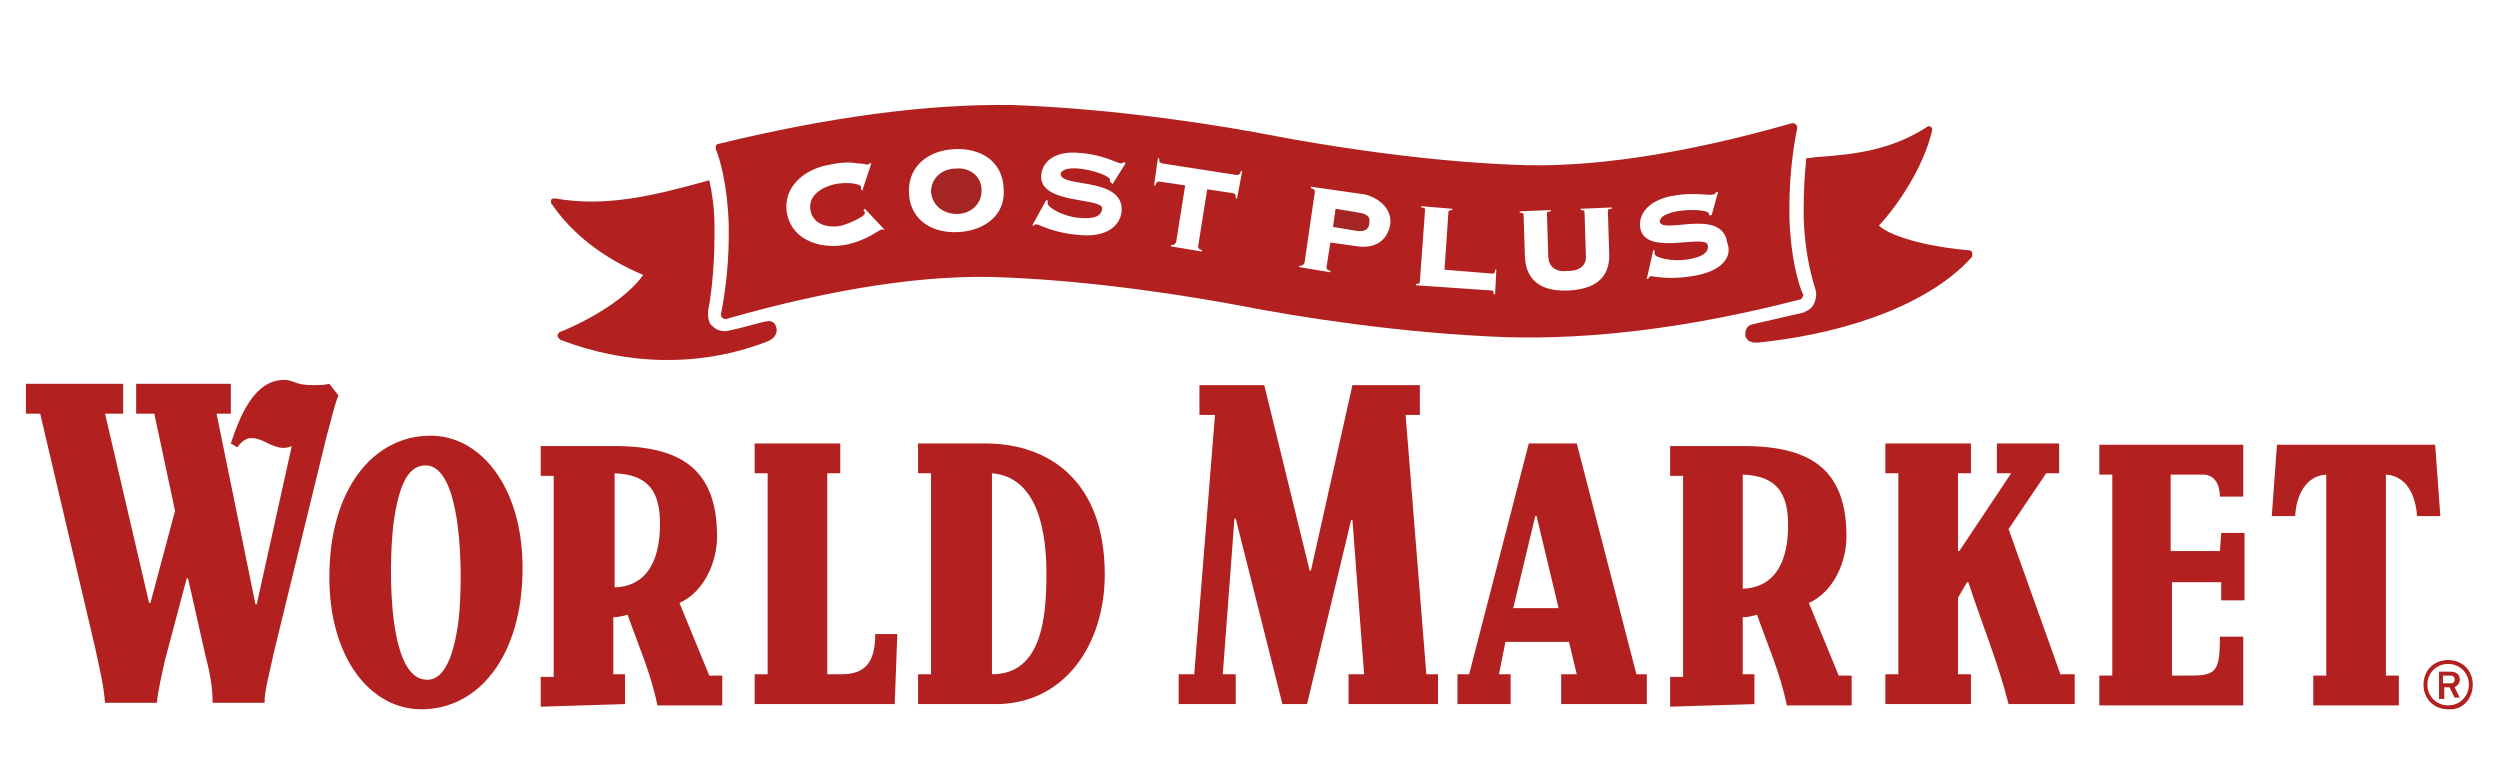 <?xml version="1.0" encoding="utf-8"?>
<!-- Generator: Adobe Illustrator 24.2.1, SVG Export Plug-In . SVG Version: 6.00 Build 0)  -->
<svg version="1.1" id="Layer_1" xmlns="http://www.w3.org/2000/svg" xmlns:xlink="http://www.w3.org/1999/xlink" x="0px" y="0px"
	 viewBox="0 0 192.8 58.4" style="enable-background:new 0 0 192.8 58.4;" xml:space="preserve">
<style type="text/css">
	.st0{fill:#A42523;}
	.st1{fill:#B22020;}
</style>
<g>
	<path class="st0" d="M73.7,13c-1,0-1.9,0.7-1.9,1.8c0.1,1.1,1,1.7,2,1.7c1,0,1.9-0.7,1.9-1.8C75.7,13.5,74.7,12.9,73.7,13L73.7,13z
		"/>
	<path class="st0" d="M104.8,16.4l-1.8-0.3l-0.2,1.4l1.8,0.3c0.6,0.1,1-0.1,1-0.6C105.7,16.7,105.4,16.5,104.8,16.4L104.8,16.4z"/>
	<path class="st1" d="M59,24.8c-0.9,0.2-1.8,0.5-2.8,0.7c-0.4,0.1-0.9,0-1.2-0.3c-0.3-0.2-0.4-0.6-0.4-1c0-0.1,0-0.2,0-0.2
		c0.2-0.9,0.5-3.2,0.5-5.8c0,0,0-0.8,0-0.8c0-1.4-0.2-2.6-0.4-3.5c-4.3,1.2-8,2.1-11.9,1.4c-0.1,0-0.2,0-0.3,0.1c0,0,0,0.1,0,0.2
		c0,0.1,0,0.1,0.1,0.2c1.5,2.2,3.9,4.1,7,5.4c-1.1,1.6-3.7,3.3-6.4,4.4c-0.1,0-0.2,0.2-0.2,0.3c0,0,0,0,0,0c0,0.1,0.1,0.2,0.2,0.3
		c5.2,2,10.8,2.1,15.8,0.2c0.6-0.2,0.9-0.5,0.9-1C59.8,24.8,59.5,24.7,59,24.8L59,24.8z"/>
	<path class="st1" d="M152.1,19.5c0-0.1-0.1-0.2-0.3-0.2c-2.5-0.2-5.8-0.9-6.9-1.9c1.4-1.5,3.4-4.4,4.1-7.3c0,0,0,0,0-0.1
		c0-0.1,0-0.2-0.1-0.2c-0.1-0.1-0.2-0.1-0.3,0c-2.8,1.8-5.6,2.1-8.3,2.3c-0.3,0-0.7,0.1-1,0.1c-0.1,1.1-0.2,2.4-0.2,3.8
		c0,0,0,0.9,0,0.8c0.1,3,0.7,4.8,0.9,5.5c0.1,0.3,0.1,0.7-0.1,1.1c-0.1,0.3-0.4,0.5-0.6,0.6c-0.1,0-0.1,0.1-0.2,0.1
		c-1.3,0.3-2.6,0.6-3.9,0.9c-0.6,0.1-0.6,0.6-0.6,0.9c0.1,0.4,0.5,0.6,1.2,0.5c7.3-0.8,13.2-3.2,16.2-6.5c0.1-0.1,0.1-0.1,0.1-0.2
		C152.1,19.5,152.1,19.5,152.1,19.5L152.1,19.5z"/>
	<path class="st1" d="M139,22.6c-0.3-0.7-0.9-2.7-1-5.8l0-0.9c0-2.7,0.4-5.1,0.6-6c0-0.1,0-0.2-0.1-0.3c-0.1-0.1-0.2-0.1-0.3-0.1
		c-8.4,2.4-15.7,3.5-21.6,3.2c-7.2-0.3-14.5-1.5-18.2-2.2c-4.1-0.8-12.1-2.1-20.3-2.4C71.6,8,64,9,55.4,11.1c-0.1,0-0.2,0.1-0.2,0.2
		c0,0.1,0,0.2,0,0.2c0.3,0.7,0.9,2.7,1,5.8l0,0.9c0,2.7-0.4,5.1-0.6,6c0,0.1,0,0.2,0.1,0.3c0.1,0.1,0.2,0.1,0.3,0.1
		c8.4-2.4,15.7-3.5,21.6-3.2c7.2,0.3,14.5,1.5,18.2,2.2c4.1,0.8,12.1,2.1,20.3,2.4c6.6,0.2,14.2-0.7,22.7-2.9c0.1,0,0.2-0.1,0.2-0.2
		C139.1,22.8,139.1,22.7,139,22.6L139,22.6z M68.2,17.8c0-0.1-0.1-0.1-0.2-0.1c-0.2,0-1.2,0.9-2.9,1.2c-1.9,0.3-4-0.4-4.4-2.4
		c-0.4-2.1,1.4-3.5,3.3-3.8c0.9-0.2,1.6-0.2,2.1-0.1c0.5,0,0.7,0.1,0.8,0.1c0.1,0,0.1-0.1,0.2-0.1l0.1,0l-0.7,2.1l-0.1-0.1
		c0,0,0-0.1,0-0.2c0-0.2-1-0.4-2-0.2c-0.9,0.2-2.1,0.8-1.9,2c0.2,1.2,1.5,1.4,2.4,1.2c0.4-0.1,1.9-0.7,1.8-1c0-0.1-0.1-0.1-0.1-0.2
		l0.1-0.1l1.5,1.6L68.2,17.8L68.2,17.8z M73.9,17.9c-2,0.1-3.7-0.9-3.8-3c-0.1-2.1,1.5-3.3,3.5-3.4c2-0.1,3.7,0.9,3.8,3
		C77.6,16.6,75.9,17.8,73.9,17.9L73.9,17.9z M83.2,13c-1-0.1-1.4,0.2-1.4,0.4c-0.1,1.1,4.9,0.2,4.7,2.9c-0.1,1-1,2.1-3.5,1.8
		c-2-0.2-2.8-0.8-3.1-0.8c-0.1,0-0.2,0.1-0.2,0.1l-0.1,0l1.1-2l0.1,0.1c0,0.1,0,0.1,0,0.2c0,0.3,1.2,1,2.4,1.1
		c1.2,0.1,1.7-0.1,1.8-0.7c0.1-0.9-4.9-0.3-4.7-2.6c0.1-1.2,1.3-1.9,3-1.7c1.6,0.1,2.7,0.7,3.1,0.8c0.2,0,0.2-0.1,0.3-0.1l0.1,0.1
		l-1,1.6L85.6,14l0-0.1C85.7,13.6,84.3,13.1,83.2,13L83.2,13z M95.4,15.3l-0.1,0c0-0.3,0-0.3-0.2-0.4l-2-0.3L92.4,19
		c0,0.1,0,0.2,0.3,0.3l0,0.1L90.3,19l0-0.1c0.3,0,0.3-0.1,0.4-0.2l0.7-4.4l-2-0.3c-0.1,0-0.2,0-0.3,0.3l-0.1,0l0.3-2.1l0.1,0
		c0,0.3,0,0.3,0.2,0.4l5.8,0.9c0.1,0,0.2,0,0.3-0.3l0.1,0L95.4,15.3L95.4,15.3z M107.2,17.4c-0.2,1-1,1.8-2.5,1.6l-2.1-0.3l-0.3,1.9
		c0,0.1,0,0.2,0.3,0.3l0,0.1l-2.4-0.4l0-0.1c0.3,0,0.3-0.1,0.4-0.2l0.8-5.5c0-0.1,0-0.2-0.3-0.3l0-0.1l4.2,0.6
		C106.7,15.4,107.4,16.4,107.2,17.4L107.2,17.4z M115.3,22.7l-0.1,0c0-0.3-0.1-0.3-0.2-0.3l-5.8-0.4l0-0.1c0.3,0,0.3-0.1,0.3-0.2
		l0.4-5.5c0-0.1,0-0.2-0.3-0.2l0-0.1l2.4,0.2l0,0.1c-0.3,0-0.3,0.1-0.3,0.2l-0.3,4.4l3.7,0.3c0.1,0,0.2,0,0.2-0.3l0.1,0L115.3,22.7
		L115.3,22.7z M124.1,19.5c0.1,2.1-1.3,2.8-3.1,2.9c-1.8,0.1-3.3-0.5-3.4-2.6l-0.1-3.2c0-0.1,0-0.2-0.3-0.2l0-0.1l2.4-0.1l0,0.1
		c-0.3,0-0.3,0.1-0.3,0.2l0.1,3.2c0,0.9,0.6,1.3,1.5,1.2c0.9,0,1.5-0.4,1.4-1.3l-0.1-3.2c0-0.1,0-0.2-0.3-0.2l0-0.1l2.4-0.1l0,0.1
		c-0.3,0-0.3,0.1-0.3,0.2L124.1,19.5L124.1,19.5z M130.5,21.3c-1.9,0.3-2.9,0-3.2,0c-0.1,0-0.1,0.1-0.2,0.2l-0.1,0l0.5-2.2l0.1,0
		c0,0.1,0,0.1,0,0.3c0.1,0.3,1.4,0.6,2.6,0.4c1.2-0.2,1.6-0.6,1.5-1.1c-0.2-0.9-4.8,0.9-5.2-1.3c-0.2-1.2,0.8-2.2,2.5-2.5
		c1.6-0.3,2.8,0,3.1-0.1c0.1,0,0.2-0.1,0.3-0.2l0.1,0l-0.5,1.8l-0.2,0l0-0.1c0-0.3-1.4-0.4-2.5-0.2c-1,0.2-1.3,0.5-1.3,0.8
		c0.2,1,4.8-1.1,5.2,1.6C133.6,19.7,133,20.9,130.5,21.3L130.5,21.3z"/>
	<polygon class="st1" points="104.3,29.7 109.5,29.7 109.5,32 108.4,32 110,52 110.9,52 110.9,54.3 104,54.3 104,52 105.2,52 
		104.3,40.1 104.2,40.1 100.8,54.3 98.9,54.3 95.3,40 95.2,40 94.3,52 95.3,52 95.3,54.3 90.9,54.3 90.9,52 92.1,52 93.7,32 
		92.5,32 92.5,29.7 97.5,29.7 101,44 101.1,44 104.3,29.7 	"/>
	<path class="st1" d="M33,35.9c2.9,0.4,2.7,10,2.3,12.4c-0.5,3.3-1.5,4.3-2.6,4.1C29.7,52,30,42.5,30.4,40
		C30.9,36.7,31.8,35.8,33,35.9L33,35.9z M32.5,54.7c4.4,0,7.8-4.1,7.8-10.9c0-6.2-3.2-10.2-7.1-10.2c-4.4,0-7.8,4.1-7.8,10.9
		C25.4,50.8,28.6,54.7,32.5,54.7L32.5,54.7z"/>
	<path class="st1" d="M47.4,36.5c2.6,0.1,3.5,1.4,3.5,3.9c0,2.5-0.8,4.8-3.5,4.9L47.4,36.5L47.4,36.5z M48.2,54.3l0-2.3l-0.9,0
		l0-4.4c0.4,0,0.8-0.1,1.1-0.2c0.8,2.3,1.8,4.5,2.3,7l5,0l0-2.3l-1,0l-2.3-5.6c2-0.9,2.9-3.3,2.9-5.1c0-4.8-2.3-7-7.9-7l-5.7,0
		l0,2.3l1,0l0,15.5l-1,0l0,2.3L48.2,54.3L48.2,54.3z"/>
	<path class="st1" d="M76.5,36.5c3.7,0.3,4.2,4.9,4.2,7.7c0,3.3-0.3,7.8-4.2,7.8L76.5,36.5L76.5,36.5z M70.9,54.3l5.9,0
		c5.3,0,8.4-4.6,8.4-10c0-7.2-4.3-10.1-9.2-10.1l-5.2,0l0,2.3l1,0l0,15.5l-1,0V54.3L70.9,54.3z"/>
	<path class="st1" d="M120.2,46.9l-3.5,0l1.7-7.1l0.1,0L120.2,46.9L120.2,46.9z M116.5,54.3V52l-0.9,0l0.5-2.5l4.9,0l0.6,2.5l-1.2,0
		l0,2.3l6.6,0l0-2.3h-0.8l-4.6-17.8l-3.7,0L113.3,52h-0.9l0,2.3L116.5,54.3L116.5,54.3z"/>
	<path class="st1" d="M134.4,36.6c2.6,0.1,3.5,1.4,3.5,3.9c0,2.5-0.8,4.8-3.5,4.9L134.4,36.6L134.4,36.6z M135.3,54.3l0-2.3h-0.9
		l0-4.4c0.4,0,0.8-0.1,1.1-0.2c0.8,2.3,1.8,4.5,2.3,7l5,0l0-2.3h-1l-2.3-5.6c2-0.9,2.9-3.3,2.9-5.1c0-4.8-2.3-7-7.9-7l-5.7,0l0,2.3
		l1,0l0,15.5h-1l0,2.3L135.3,54.3L135.3,54.3z"/>
	<path class="st1" d="M145.4,54.3l0-2.3h1l0-15.5l-1,0l0-2.3l6.6,0v2.3l-1,0l0,6h0.1l4-6l-1.1,0l0-2.3l4.8,0l0,2.3l-1,0l-2.9,4.3
		l4,11.2l1.1,0l0,2.3l-5.1,0c-0.8-3.2-2.1-6.3-3.1-9.4l-0.1,0l-0.7,1.2l0,5.9l1,0l0,2.3L145.4,54.3L145.4,54.3z"/>
	<path class="st1" d="M171.3,41.1l1.8,0l0,5.2h-1.8l0-1.4l-3.8,0l0,7.2h1.4c2,0,2.3-0.3,2.3-3h1.8l0,5.3l-11.1,0l0-2.3l1,0l0-15.5
		l-1,0v-2.3l11.1,0l0,4l-1.8,0c0-0.9-0.4-1.7-1.3-1.7l-2.5,0l0,5.9l3.8,0L171.3,41.1L171.3,41.1z"/>
	<path class="st1" d="M175.6,34.3l-0.4,5.5l1.8,0c0.1-1.6,0.8-3.1,2.4-3.2l0,15.5l-1,0l0,2.3l6.6,0l0-2.3l-1,0l0-15.5
		c1.6,0.1,2.3,1.6,2.4,3.2h1.8l-0.4-5.5L175.6,34.3L175.6,34.3z"/>
	<path class="st1" d="M69,54.3l0.2-5.4l-1.7,0c0,2.2-0.8,3.1-2.6,3.1l-1.1,0l0-15.5l1,0l0-2.3l-6.6,0l0,2.3h1l0,15.5h-1l0,2.3
		L69,54.3L69,54.3z"/>
	<path class="st1" d="M16.7,31.9h1.1l0-2.3l-7.3,0l0,2.3h1.4l1.6,7.5l-1.9,7.1h-0.1L8.1,31.9l1.4,0l0-2.3l-7.5,0l0,2.3l1.1,0
		l4.2,17.9c0.3,1.4,0.7,3,0.8,4.4l4,0c0.1-1.1,0.4-2.2,0.6-3.2l1.7-6.4h0.1l1.4,6.2c0.3,1.1,0.5,2.3,0.5,3.4l4,0
		c0-1,0.4-2.3,0.7-3.8l4.1-16.8c0.3-1,0.5-2.1,0.9-3.1l-0.7-0.9c-0.4,0.1-0.8,0.1-1.3,0.1c-1.4,0-1.4-0.4-2.2-0.4
		c-2.3,0-3.4,2.8-4.1,4.9l0.5,0.3c0.2-0.3,0.5-0.6,0.9-0.7c0.9-0.1,1.4,0.5,2.3,0.7c0.4,0.1,0.8,0,1-0.1l-2.7,12.2h-0.1L16.7,31.9
		L16.7,31.9z"/>
	<path class="st1" d="M190.4,52.8c0,0.9-0.7,1.6-1.6,1.6c-0.9,0-1.6-0.7-1.6-1.6c0-0.9,0.7-1.6,1.6-1.6
		C189.7,51.2,190.4,51.9,190.4,52.8L190.4,52.8z M190.7,52.8c0-1.1-0.8-1.9-1.9-1.9c-1.1,0-1.9,0.8-1.9,1.9c0,1.1,0.8,1.9,1.9,1.9
		C189.9,54.8,190.7,53.9,190.7,52.8L190.7,52.8z M189.7,52.4c0-0.4-0.3-0.6-0.7-0.6h-0.9v2.1h0.4V53h0.4l0.4,0.8h0.4l-0.4-0.8
		C189.5,52.9,189.7,52.7,189.7,52.4L189.7,52.4z M189.3,52.4c0,0.2-0.1,0.3-0.3,0.3h-0.6v-0.6h0.6C189.2,52.1,189.3,52.2,189.3,52.4
		L189.3,52.4z"/>
</g>
</svg>
